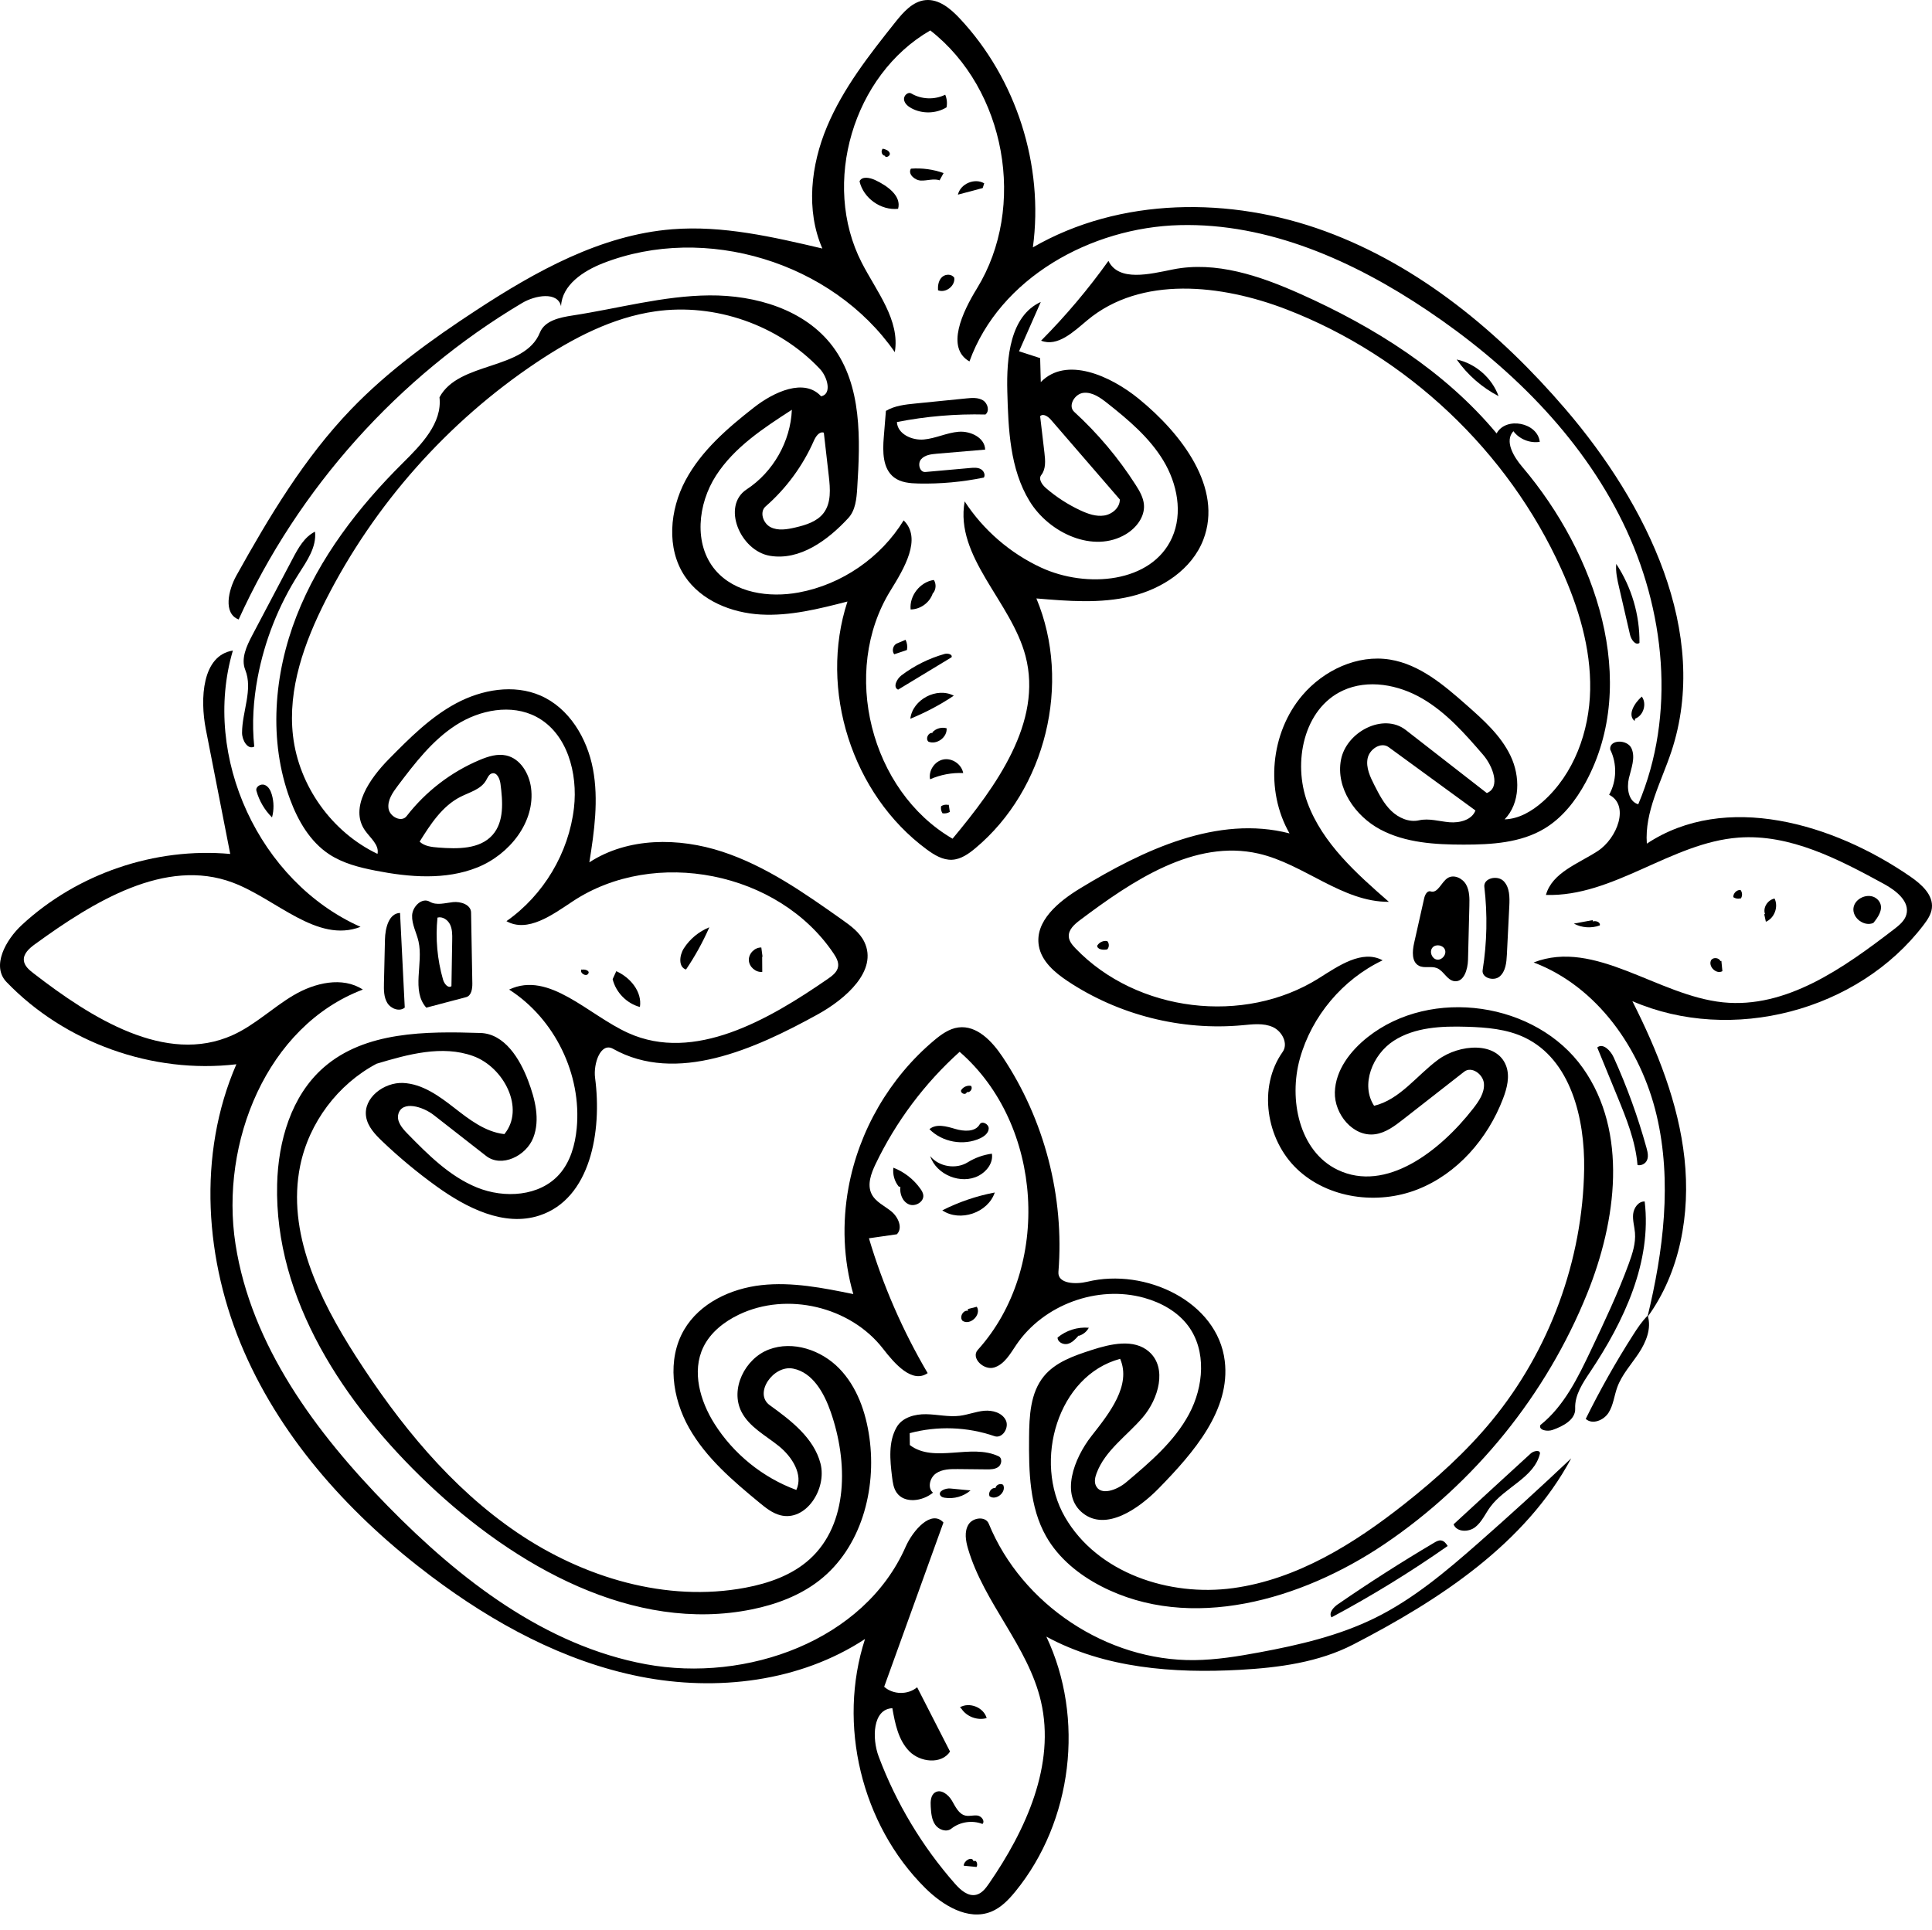 <?xml version="1.0" encoding="utf-8"?>
<!-- Generator: Adobe Illustrator 16.0.0, SVG Export Plug-In . SVG Version: 6.00 Build 0)  -->
<!DOCTYPE svg PUBLIC "-//W3C//DTD SVG 1.1//EN" "http://www.w3.org/Graphics/SVG/1.1/DTD/svg11.dtd">
<svg version="1.1" id="Contours" xmlns="http://www.w3.org/2000/svg" xmlns:xlink="http://www.w3.org/1999/xlink" x="0px" y="0px"
	 width="680.301px" height="679.768px" viewBox="0 0 680.301 679.768" enable-background="new 0 0 680.301 679.768"
	 xml:space="preserve">
<desc  xmlns:shape="http://adobe.com/products/shape">
	<shape:version>1.1.0</shape:version>
	<shape:captureDetail>0.957143</shape:captureDetail>
	<shape:source>1</shape:source>
</desc>
<path d="M671.257,322.196c1.358-4.667-3.613-8.543-7.881-10.871c-15.956-8.7-33.067-17.667-51.191-16.317
	c-23.704,1.766-44.067,20.94-67.826,20.193c2.181-7.894,11.381-10.979,18.237-15.458c6.857-4.478,11.314-16.116,4.014-19.827
	c2.695-4.828,2.841-10.99,0.376-15.94c-0.382-3.575,6.043-3.669,7.507-0.386c1.464,3.284-0.111,7.021-0.93,10.521
	c-0.819,3.5-0.162,8.196,3.302,9.156c13.359-31.494,9.562-68.638-5.479-99.364c-15.042-30.726-40.391-55.494-68.786-74.574
	c-25.939-17.43-55.981-30.846-87.223-30.042c-31.241,0.805-63.404,18.615-74.014,48.011c-8.438-4.804-2.449-17.423,2.633-25.696
	c17.638-28.712,10.149-70.161-16.42-90.887C300.4,26.38,289.119,64.597,303.432,92.508c5.22,10.179,13.556,20.238,11.649,31.518
	c-22.006-31.705-66.73-45.355-102.689-31.341c-6.989,2.724-14.514,7.687-14.831,15.181c-1.182-5.258-9.082-3.898-13.715-1.146
	c-43.546,25.871-78.885,65.333-99.812,111.459c-5.512-2.106-3.655-10.324-0.785-15.48c11.559-20.767,23.895-41.391,40.366-58.525
	c12.972-13.494,28.254-24.55,43.916-34.803c21.104-13.815,44.021-26.627,69.166-28.624c17.788-1.412,35.499,2.699,52.869,6.781
	c-5.867-13.486-4.053-29.329,1.629-42.893s14.897-25.302,24.055-36.81c2.826-3.551,6.164-7.383,10.684-7.792
	c4.684-0.424,8.77,3.007,11.987,6.438c19.956,21.278,29.694,51.74,25.78,80.648c30.721-17.746,69.594-17.913,102.901-5.693
	s61.512,35.711,84.61,62.64c28.692,33.451,51.2,78.859,37.301,120.681c-3.553,10.689-9.449,21.15-8.625,32.385
	c27.632-18.279,65.538-7.201,92.808,11.614c3.887,2.682,8.107,6.432,7.558,11.123c-0.259,2.218-1.583,4.152-2.936,5.929
	c-23.049,30.296-67.6,41.945-102.528,26.81c8.827,17.463,16.241,35.967,18.354,55.42c2.113,19.453-1.507,40.066-13.054,55.864
	c5.652-23.283,8.742-47.814,3.23-71.131c-5.512-23.316-20.88-45.305-43.289-53.782c21.617-8.411,43.61,11.68,66.685,14.045
	c22.275,2.284,42.452-12.096,60.207-25.74C668.721,325.903,670.623,324.374,671.257,322.196z"/>
<path d="M72.486,256.905c-2.111-10.793-1.347-26.057,9.516-27.776c-11.042,37.417,9.303,81.462,44.95,97.313
	c-15.295,5.905-29.614-9.792-44.956-15.573c-23.774-8.958-49.112,6.736-69.665,21.67c-1.967,1.429-4.154,3.315-3.928,5.736
	c0.179,1.915,1.827,3.312,3.349,4.489c20.415,15.791,46.63,32.42,70.161,21.819c7.826-3.526,14.116-9.725,21.511-14.082
	c7.395-4.358,17.156-6.665,24.341-1.969c-33.814,12.812-50.375,53.925-44.842,89.659c5.533,35.734,28.314,66.421,53.617,92.252
	c25.266,25.795,55.369,49.156,90.876,55.708s76.921-8.294,91.47-41.34c2.555-5.804,9.048-13.257,13.322-8.572
	c-6.957,19.284-13.915,38.568-20.873,57.853c3.144,2.817,8.383,2.895,11.608,0.17c3.862,7.55,7.725,15.1,11.588,22.648
	c-3.02,4.602-10.543,3.807-14.382-0.137c-3.839-3.944-4.973-9.711-5.935-15.13c-6.926,0.297-7.24,10.559-4.803,17.049
	c6.147,16.37,15.289,31.611,26.837,44.744c1.957,2.226,4.591,4.595,7.477,3.919c1.99-0.466,3.348-2.255,4.509-3.938
	c13.019-18.869,23.493-41.867,18.299-64.195c-4.514-19.405-20.048-34.62-25.665-53.735c-0.828-2.819-1.383-6.047,0.162-8.547
	c1.544-2.501,6.017-3.014,7.128-0.293c11.633,28.493,41.669,48.418,72.443,48.058c7.683-0.09,15.304-1.324,22.856-2.729
	c14-2.604,28.039-5.859,40.805-12.168c13.4-6.621,24.96-16.384,36.186-26.252c11.117-9.773,22.057-19.75,32.811-29.923
	c-16.153,30.105-46.365,49.866-76.716,65.553c-12.214,6.312-26.217,8.177-39.943,8.939c-23.317,1.295-47.634-0.546-68.157-11.688
	c13.598,28.692,9.211,65.022-10.823,89.654c-2.399,2.949-5.122,5.825-8.651,7.238c-8.119,3.25-17.053-2.258-23.251-8.428
	c-22.411-22.312-30.907-57.561-21.122-87.632c-22.931,15.087-52.258,18.568-79.185,13.238c-26.926-5.331-51.67-18.839-73.604-35.342
	c-27.734-20.867-52.001-47.327-65.878-79.141c-13.877-31.812-16.522-69.344-2.699-101.18c-29.5,3.482-60.368-7.572-80.952-28.988
	c-5.372-5.589-0.278-14.804,5.408-20.074c19.518-18.093,46.876-27.419,73.382-25.013C78.205,286.148,75.346,271.526,72.486,256.905z
	"/>
<path d="M328.517,525.729c-3.691,3.065-10.045,3.916-12.79-0.02c-1.108-1.589-1.376-3.597-1.611-5.52
	c-0.729-5.944-1.366-12.375,1.634-17.559c1.982-3.425,6.403-4.603,10.359-4.538c3.957,0.064,7.909,1.041,11.837,0.559
	c2.915-0.358,5.696-1.511,8.621-1.77s6.288,0.684,7.592,3.314s-1.196,6.592-3.972,5.632c-9.553-3.303-20.097-3.677-29.859-1.059
	c0.016,1.396,0.031,2.793,0.047,4.189c8.516,6.506,21.604-0.655,31.274,3.962c1.325,0.633,1.113,2.774-0.041,3.683
	c-1.154,0.907-2.749,0.933-4.217,0.918c-3.359-0.035-6.719-0.069-10.078-0.104c-2.658-0.027-5.505-0.001-7.697,1.503
	C327.424,520.425,326.492,524.005,328.517,525.729z"/>
<path d="M346.99,145.996c-10.443-0.263-20.916,0.628-31.166,2.651c0.199,4.2,5.262,6.516,9.45,6.148s8.101-2.394,12.292-2.727
	c4.19-0.333,9.23,2.084,9.326,6.288c-5.691,0.483-11.382,0.966-17.072,1.449c-1.999,0.17-4.217,0.448-5.509,1.983
	c-1.292,1.535-0.45,4.627,1.548,4.448c5.261-0.47,10.521-0.939,15.782-1.409c1.218-0.109,2.508-0.205,3.602,0.34
	c1.095,0.544,1.839,1.984,1.207,3.03c-7.573,1.562-15.323,2.267-23.054,2.099c-3.001-0.065-6.198-0.333-8.583-2.156
	c-4.058-3.102-4.026-9.11-3.612-14.201c0.249-3.075,0.499-6.149,0.749-9.225c3.087-1.836,6.79-2.235,10.364-2.594
	c5.986-0.601,11.974-1.201,17.961-1.801c1.982-0.199,4.126-0.364,5.831,0.667C347.812,142.02,348.56,144.767,346.99,145.996z"/>
<path d="M150.101,354.906c-5.331-5.979-0.971-15.502-2.728-23.318c-0.693-3.083-2.382-6.001-2.261-9.16s3.484-6.444,6.207-4.839
	c2.391,1.41,5.395,0.451,8.154,0.147c2.759-0.304,6.352,0.889,6.401,3.665c0.148,8.299,0.297,16.598,0.445,24.896
	c0.035,1.934-0.308,4.401-2.178,4.896C159.46,352.431,154.781,353.668,150.101,354.906 M154.044,323.186
	c-0.743,7.326-0.071,14.793,1.966,21.87c0.407,1.413,1.771,3.15,2.953,2.276c0.09-5.434,0.18-10.868,0.27-16.303
	c0.03-1.834,0.044-3.747-0.752-5.399C157.684,323.976,155.81,322.687,154.044,323.186L154.044,323.186z"/>
<path d="M503.746,313.957c2.584,0.792,3.738-3.275,6.023-4.718c2.163-1.366,5.205,0.064,6.464,2.291
	c1.26,2.227,1.229,4.928,1.165,7.486c-0.159,6.348-0.318,12.697-0.477,19.045c-0.085,3.365-1.438,7.921-4.78,7.516
	c-2.604-0.315-3.762-3.649-6.2-4.616c-1.993-0.791-4.421,0.179-6.319-0.818c-2.595-1.362-2.327-5.105-1.686-7.964
	c1.187-5.279,2.372-10.558,3.558-15.836C501.765,315.136,502.564,313.594,503.746,313.957 M505.957,337.973
	c1.782,0.297,3.483-1.77,2.85-3.462s-3.274-2.132-4.423-0.737C503.235,335.169,504.174,337.675,505.957,337.973z"/>
<path d="M560.228,475.499c4.754-10.022,9.515-20.062,13.323-30.48c1.273-3.483,2.456-7.125,2.161-10.822
	c-0.176-2.205-0.876-4.387-0.646-6.587s1.854-4.522,4.065-4.442c2.545,21.292-7.251,42.145-19.164,59.975
	c-2.64,3.95-5.514,8.206-5.308,12.952c0.171,3.935-4.267,6.237-7.983,7.542c-1.838,0.646-4.973,0.104-4.282-1.718
	C550.77,495.224,555.633,485.188,560.228,475.499z"/>
<path d="M85.232,258.105c0.011-7.488,3.907-15.22,1.126-22.172c-1.585-3.962,0.451-8.362,2.441-12.137
	c4.767-9.041,9.534-18.082,14.301-27.123c1.937-3.675,4.102-7.577,7.824-9.421c0.599,5.401-2.835,10.304-5.758,14.885
	c-7.062,11.072-11.987,23.503-14.425,36.408c-1.517,8.033-2.076,16.278-1.21,24.407C87.226,264.188,85.229,260.72,85.232,258.105z"
	/>
<path d="M522.074,341.666c1.538-9.676,1.738-19.563,0.595-29.293c-0.362-3.08,4.607-4.254,6.783-2.043
	c2.175,2.21,2.161,5.701,2.007,8.798c-0.285,5.704-0.569,11.408-0.854,17.112c-0.138,2.771-0.429,5.869-2.535,7.675
	C525.963,345.721,521.64,344.406,522.074,341.666z"/>
<path d="M558.377,499.737c5.015-10.164,10.591-20.052,16.695-29.602c1.526-2.389,3.103-4.775,5.119-6.768
	c1.425,4.506-0.591,9.385-3.211,13.318s-5.923,7.517-7.524,11.963c-1.071,2.974-1.357,6.274-3.058,8.938
	C564.697,500.252,560.694,501.887,558.377,499.737L558.377,499.737z"/>
<path d="M135.555,330.876c0.092-3.968,1.341-9.197,5.308-9.338c0.558,11.113,1.111,22.226,1.66,33.34
	c-1.835,1.555-4.879,0.422-6.139-1.627c-1.259-2.05-1.242-4.607-1.187-7.012C135.317,341.118,135.436,335.997,135.555,330.876z"/>
<path d="M471.116,565.011c11.051-7.613,22.364-14.845,33.913-21.679c0.741-0.439,1.558-0.893,2.412-0.778
	c1.036,0.138,1.773,1.059,2.316,1.952c-13.113,9.189-26.78,17.588-40.903,25.135C467.768,568.059,469.535,566.1,471.116,565.011z"/>
<path d="M568.213,372.411c4.68,10.319,8.552,21.004,11.57,31.926c0.422,1.528,0.804,3.261-0.012,4.62
	c-0.632,1.055-1.965,1.636-3.167,1.383c-0.698-8.482-3.967-16.512-7.196-24.386c-2.327-5.674-4.654-11.348-6.981-17.021
	C564.428,367.229,567.127,370.018,568.213,372.411z"/>
<path d="M511.834,536.876c9.049-8.347,18.116-16.673,27.202-24.978c1.036-0.947,3.368-1.331,3.214,0.064
	c-2,8.48-12.364,11.79-17.516,18.818c-1.756,2.396-2.949,5.292-5.3,7.108C517.084,539.707,512.9,539.648,511.834,536.876z"/>
<path d="M345.948,642.413c-3.604-1.413-7.939-0.76-10.968,1.652c-1.708,1.361-4.427,0.404-5.675-1.388
	c-1.249-1.792-1.429-4.094-1.568-6.273c-0.118-1.855-0.06-4.082,1.509-5.082c2.079-1.325,4.697,0.743,5.942,2.871
	c1.245,2.129,2.414,4.776,4.827,5.284c1.38,0.291,2.821-0.242,4.215-0.026C345.624,639.668,346.934,641.403,345.948,642.413z"/>
<path d="M327.544,407.198c3.101,3.756,9.069,4.739,13.21,2.176c2.58-1.597,5.501-2.642,8.509-3.043
	c0.541,3.194-1.803,6.296-4.681,7.785C338.398,417.314,329.749,413.803,327.544,407.198z"/>
<path d="M573.964,223.542c-1.283-5.557-2.565-11.114-3.849-16.67c-0.627-2.714-1.258-5.484-1-8.257
	c5.407,8.189,8.296,18.016,8.18,27.829C575.857,227.443,574.358,225.249,573.964,223.542z"/>
<path d="M308.153,63.414c4.277,1.998,9.351,5.578,8.087,10.127c-6.045,0.657-12.227-3.751-13.576-9.68
	C303.497,61.979,306.288,62.543,308.153,63.414z"/>
<path d="M344.959,396.028c0.793-1.396,3.256-0.145,3.189,1.46c-0.067,1.604-1.568,2.754-3.023,3.432
	c-5.841,2.72-13.325,1.372-17.849-3.215c2.405-2.053,6.035-0.996,9.067-0.096C339.375,398.511,343.396,398.778,344.959,396.028z"/>
<path d="M660.71,316.437c0.569,0.435,1.048,0.999,1.329,1.657c1.02,2.387-0.739,4.981-2.396,6.98
	c-3.241,1.394-7.427-1.747-6.995-5.249C653.081,316.324,657.905,314.296,660.71,316.437z"/>
<path d="M316.448,417.896c-1.485-1.83-2.175-4.284-1.862-6.62c3.81,1.469,7.166,4.091,9.514,7.432c0.456,0.648,0.884,1.348,1,2.132
	c0.358,2.426-2.79,4.296-5.05,3.343c-2.26-0.952-3.306-3.722-3.01-6.156L316.448,417.896z"/>
<path d="M331.804,426.293c5.822-2.949,12.062-5.073,18.476-6.289C347.909,427.15,338.041,430.509,331.804,426.293z"/>
<path d="M317.438,237.851c4.527-3.417,9.695-5.982,15.154-7.522c1.096-0.31,2.875,0.092,2.481,1.16
	c-6.276,3.802-12.553,7.604-18.828,11.406C314.312,242.062,315.757,239.119,317.438,237.851z"/>
<path d="M333.294,37.812c-3.713,2.266-8.646,2.37-12.451,0.262c-1.199-0.664-2.375-1.681-2.521-3.043
	c-0.146-1.363,1.39-2.8,2.569-2.103c3.574,2.111,8.222,2.279,11.939,0.431C333.427,34.752,333.591,36.327,333.294,37.812z"/>
<path d="M225.328,354.668c-4.639-1.231-8.465-5.136-9.602-9.799c0.426-0.935,0.852-1.87,1.278-2.805
	C221.957,344.26,226.17,349.317,225.328,354.668z"/>
<path d="M335.856,245.029c-4.811,3.211-9.948,5.935-15.306,8.114C321.313,246.394,329.843,241.873,335.856,245.029z"/>
<path d="M241.563,341.47c-2.754-0.859-2.339-4.98-0.789-7.414c2.127-3.339,5.321-5.987,8.997-7.459
	C247.496,331.791,244.745,336.776,241.563,341.47z"/>
<path d="M328.447,208.985c-1.068,3.263-4.363,5.659-7.796,5.669c-0.48-4.847,3.358-9.719,8.183-10.385
	c0.919,1.432,0.766,3.464-0.357,4.742L328.447,208.985z"/>
<path d="M339.163,272.278c-3.987-0.179-8.014,0.578-11.664,2.192c-0.61-3.068,1.649-6.414,4.724-6.991
	C335.298,266.901,338.618,269.198,339.163,272.278z"/>
<path d="M512.929,126.613c6.665,1.446,12.432,6.495,14.745,12.91C521.823,136.478,516.72,132.01,512.929,126.613z"/>
<path d="M90.293,278.529c-0.389-1.409,1.507-2.593,2.877-2.084c1.37,0.51,2.121,1.979,2.533,3.381
	c0.768,2.614,0.796,5.441,0.082,8.07C93.182,285.323,91.268,282.058,90.293,278.529z"/>
<path d="M330.85,63.507c-2.093-0.713-4.374,0.182-6.583,0.089c-2.209-0.093-4.69-2.329-3.505-4.195
	c3.885-0.293,7.829,0.24,11.497,1.552C331.789,61.805,331.319,62.656,330.85,63.507z"/>
<path d="M268.376,336.959c0.012,1.785,0.023,3.57,0.035,5.355c-2.331,0.228-4.636-1.784-4.727-4.124s2.053-4.523,4.394-4.477
	c0.143,1.086,0.286,2.172,0.429,3.258L268.376,336.959z"/>
<path d="M379.771,470.415c-1.064,1.222-2.229,2.507-3.8,2.902c-1.571,0.396-3.583-0.604-3.577-2.225
	c3.026-2.528,7.071-3.799,11-3.453c-0.725,1.363-2.02,2.413-3.504,2.839L379.771,470.415z"/>
<path d="M338.021,601.317c3.372-1.958,8.344,0.051,9.409,3.802c-3.245,0.923-7.012-0.471-8.873-3.284L338.021,601.317z"/>
<path d="M331.152,526.757c-1.01-1.501,1.692-2.669,3.493-2.498c2.369,0.226,4.739,0.45,7.109,0.676
	c-2.45,2.115-5.848,3.086-9.045,2.585C332.121,527.428,331.484,527.251,331.152,526.757z"/>
<path d="M346.028,66.234c-2.907,0.775-5.814,1.55-8.723,2.325c0.861-3.819,5.896-5.985,9.261-3.983L346.028,66.234z"/>
<path d="M328.34,257.888c1.238-1.325,3.237-1.883,4.983-1.391c0.272,3.156-3.438,5.909-6.38,4.731
	c-1.173-0.978-0.088-3.329,1.417-3.07L328.34,257.888z"/>
<path d="M330.3,102.009c-0.104-1.622,0.254-3.392,1.466-4.475c1.212-1.083,3.42-1.072,4.258,0.321
	c0.355,2.882-3.058,5.481-5.741,4.373L330.3,102.009z"/>
<path d="M340.789,461.056c1.055-0.271,2.109-0.541,3.164-0.812c1.712,2.748-2.229,6.697-4.979,4.991
	c-1.284-1.259,0.119-3.918,1.883-3.568L340.789,461.056z"/>
<path d="M621.493,321.922c-0.812-2.285,0.986-4.999,3.37-5.445c1.44,2.922-0.056,6.913-3.062,8.168
	c-0.191-0.882-0.383-1.763-0.574-2.645L621.493,321.922z"/>
<path d="M575.593,253.934c-2.668-2.151-0.053-6.336,2.521-8.599c1.855,2.538,0.592,6.709-2.359,7.792L575.593,253.934z"/>
<path d="M350.553,524.03c0.217-1.125,1.763-1.729,2.685-1.05c1.248,2.569-2.521,5.695-4.814,3.994
	c-0.519-1.289,0.582-2.976,1.97-2.895L350.553,524.03z"/>
<path d="M606.138,338.437c0.119,1.203,0.238,2.406,0.358,3.609c-2.188,1.267-5.213-1.798-3.915-3.969
	c0.826-1.009,2.709-0.757,3.241,0.433L606.138,338.437z"/>
<path d="M560.871,324.539c1.097-0.369,2.75,0.278,2.459,1.397c-2.95,1.092-6.365,0.854-9.136-0.637
	c2.204-0.407,4.408-0.814,6.612-1.221L560.871,324.539z"/>
<path d="M315.936,226.588c0.977-0.416,1.954-0.832,2.931-1.248c0.554,1.099,0.728,2.385,0.487,3.592
	c-1.495,0.502-2.99,1.005-4.485,1.507c-0.96-1.22-0.388-3.306,1.06-3.865L315.936,226.588z"/>
<path d="M342.947,655.534c0.832-0.672,1.504,1.134,0.907,2.021c-1.504-0.149-3.008-0.299-4.512-0.448
	c0.054-1.833,2.953-3.408,3.432-1.638L342.947,655.534z"/>
<path d="M386.419,332.979c0.701-1.145,2.149-1.778,3.466-1.517c0.741,0.775,0.741,2.14,0,2.916c-1.456,0.318-3.651,0.05-3.54-1.436
	L386.419,332.979z"/>
<path d="M340.316,384.912c-0.558,0.863-2.231,0.031-1.881-0.935c0.702-1.148,2.151-1.787,3.472-1.528
	c0.773,0.884-0.327,2.541-1.442,2.171L340.316,384.912z"/>
<path d="M334.073,283.425c0.128,0.843,0.256,1.686,0.384,2.528c-0.767,0.462-1.7,0.641-2.584,0.495
	c-0.475-0.729-0.652-1.646-0.485-2.501c0.721-0.479,1.641-0.648,2.484-0.458L334.073,283.425z"/>
<path d="M612.862,316.409c-0.851,0.233-1.799,0.076-2.528-0.419c-0.068-1.344,1.18-2.605,2.525-2.551
	c0.698,0.845,0.74,2.167,0.098,3.054L612.862,316.409z"/>
<path d="M311.396,54.839c-0.979-0.303-1.299-1.794-0.532-2.473c1.009,0.234,2.188,0.636,2.448,1.639s-1.579,1.815-1.742,0.792
	L311.396,54.839z"/>
<path d="M204.854,341.534c1.116-0.244,2.908,0.353,2.313,1.328c-0.698,1.387-3.308-0.233-2.375-1.474L204.854,341.534z"/>
<path d="M523.541,279.319c4.943-1.988,2.155-9.465-1.323-13.501c-6.366-7.387-12.948-14.856-21.37-19.772
	c-8.422-4.917-19.14-6.929-27.991-2.835c-13.801,6.383-17.738,25.304-12.444,39.559c5.294,14.254,17.185,24.863,28.642,34.861
	c-16.449,0.098-29.866-13.322-45.9-16.991c-22.538-5.157-44.358,9.518-62.84,23.409c-1.967,1.479-4.142,3.385-3.972,5.839
	c0.113,1.627,1.26,2.976,2.391,4.153c21.574,22.458,59.321,27.081,85.678,10.491c6.931-4.362,15.241-10.2,22.443-6.303
	c-14.04,6.672-24.947,19.626-29.13,34.598c-4.034,14.439-0.23,32.697,13.283,39.189c17.046,8.189,36.054-6.596,47.677-21.513
	c2.032-2.607,4.113-5.587,3.841-8.882s-4.345-6.201-6.949-4.166c-7.149,5.587-14.298,11.175-21.447,16.762
	c-2.992,2.339-6.178,4.762-9.941,5.271c-7.7,1.042-14.379-7.046-14.157-14.813c0.221-7.768,5.462-14.563,11.555-19.387
	c22.405-17.74,59.332-12.418,75.816,10.926c15.912,22.532,11.822,53.691,1.518,79.278c-14.355,35.643-39.564,66.829-71.406,88.337
	c-29.27,19.769-68.421,31.069-99.79,14.839c-7.846-4.06-15.005-9.867-19.361-17.553c-5.87-10.354-6.102-22.86-6.004-34.763
	c0.062-7.569,0.417-15.776,5.217-21.631c4.087-4.984,10.562-7.207,16.692-9.2c6.785-2.206,15.05-4.141,20.382,0.6
	c6.42,5.708,3.317,16.569-2.271,23.093s-13.308,11.662-16.271,19.726c-0.492,1.34-0.831,2.853-0.284,4.17
	c1.614,3.882,7.483,1.692,10.699-1.016c8.387-7.062,16.974-14.367,22.157-24.028c5.185-9.662,6.239-22.366-0.335-31.142
	c-3.727-4.975-9.47-8.15-15.458-9.818c-16.447-4.582-35.452,2.401-45.021,16.542c-2.136,3.155-4.173,6.889-7.818,7.996
	s-8.301-3.374-5.749-6.203c26.149-28.991,23.081-79.38-6.393-104.983c-12.329,11.082-22.452,24.607-29.609,39.561
	c-1.583,3.306-3.02,7.228-1.392,10.511c1.388,2.797,4.532,4.154,6.951,6.128c2.418,1.973,4.139,5.841,1.947,8.064
	c-3.277,0.471-6.556,0.941-9.833,1.412c4.934,16.592,11.896,32.578,20.682,47.492c-5.463,3.792-11.638-3.324-15.706-8.584
	c-11.503-14.873-33.803-20.157-50.757-12.027c-5.216,2.501-10.045,6.286-12.552,11.5c-4.105,8.537-1.127,18.906,3.924,26.921
	c6.714,10.652,17.024,18.993,28.844,23.335c2.508-5.439-1.512-11.705-6.176-15.463c-4.664-3.757-10.39-6.696-13.124-12.024
	c-4.124-8.036,1.195-18.786,9.642-21.982s18.413,0.18,24.723,6.642c6.311,6.462,9.422,15.462,10.671,24.406
	c2.569,18.395-2.942,38.769-17.557,50.229c-6.864,5.383-15.27,8.518-23.818,10.255c-41.641,8.466-83.406-15.138-114.204-44.414
	c-29.334-27.887-53.96-64.825-52.98-105.287c0.369-15.21,4.953-31.178,16.416-41.182c14.553-12.7,35.889-12.754,55.194-12.125
	c8.417,0.274,13.811,8.953,16.784,16.832c2.429,6.439,4.295,13.681,1.789,20.09c-2.507,6.409-11.169,10.622-16.593,6.385
	c-6.139-4.794-12.277-9.589-18.416-14.384c-3.908-3.052-11.14-5.188-12.481-0.414c-0.718,2.555,1.293,4.997,3.15,6.893
	c7.297,7.451,14.882,15.101,24.545,19.025c9.663,3.925,22.041,3.147,28.968-4.649c3.903-4.393,5.575-10.363,6.134-16.213
	c1.811-18.968-7.744-38.584-23.795-48.852c14.047-6.682,27.782,8.894,41.958,15.3c23.196,10.482,49.347-4.602,70.281-19.082
	c1.575-1.089,3.284-2.382,3.59-4.272c0.272-1.677-0.66-3.294-1.607-4.704c-19.333-28.757-62.992-37.452-91.868-18.297
	c-7.148,4.742-15.818,11.148-23.303,6.959c13.063-9.141,21.943-24.033,23.775-39.871c1.414-12.224-2.355-26.338-13.229-32.095
	c-8.787-4.651-19.933-2.477-28.297,2.897s-14.537,13.476-20.53,21.408c-1.774,2.348-3.644,5.037-3.246,7.952
	c0.398,2.915,4.565,5.059,6.364,2.73c6.697-8.671,15.671-15.568,25.773-19.809c2.959-1.242,6.207-2.273,9.337-1.567
	c4.96,1.119,8.041,6.326,8.712,11.367c1.602,12.028-7.604,23.522-18.862,28.05c-11.258,4.527-23.963,3.481-35.871,1.147
	c-5.728-1.123-11.531-2.582-16.397-5.805c-6.682-4.426-10.92-11.749-13.705-19.265c-7.655-20.658-5.759-44.082,2.26-64.601
	c8.019-20.52,21.778-38.378,37.415-53.897c6.507-6.458,13.949-14.035,12.926-23.146c6.84-12.764,29.964-9.37,35.363-22.808
	c1.69-4.207,6.998-5.323,11.479-6.008c16.074-2.456,31.942-6.949,48.202-7.079c16.26-0.13,33.669,4.98,43.423,17.991
	c10.353,13.811,9.719,32.675,8.626,49.901c-0.237,3.733-0.604,7.783-3.139,10.533c-7.22,7.828-17.07,15.052-27.574,13.301
	c-10.504-1.75-17.123-17.571-8.214-23.405c9.336-6.113,15.449-16.883,15.914-28.033c-9.983,6.444-20.271,13.188-26.709,23.175
	c-6.438,9.987-7.938,24.195-0.261,33.264c6.875,8.12,18.945,9.841,29.407,7.906c15.129-2.8,28.898-12.27,36.925-25.395
	c6.548,6.389,0.158,16.975-4.651,24.756c-17.597,28.469-7.062,70.544,21.874,87.362c15.384-18.47,31.784-41.062,25.695-64.315
	c-5.039-19.242-24.969-34.909-21.432-54.483c6.561,10.075,16,18.251,26.908,23.306c15.947,7.389,38.947,5.497,46.12-10.549
	c3.866-8.648,1.82-19.044-3.08-27.151s-12.311-14.347-19.743-20.22c-2.451-1.937-5.269-3.957-8.374-3.621
	c-3.105,0.336-5.578,4.573-3.273,6.681c8.289,7.581,15.582,16.248,21.634,25.71c1.39,2.173,2.751,4.496,2.939,7.069
	c0.31,4.234-2.698,8.112-6.331,10.308c-11.371,6.872-27.02-0.293-33.948-11.629c-6.93-11.336-7.481-25.309-7.837-38.59
	c-0.319-11.935,0.944-26.581,11.792-31.565c-2.553,5.793-5.106,11.586-7.66,17.379c2.477,0.803,4.953,1.606,7.429,2.41
	c0.076,2.815,0.153,5.63,0.229,8.446c8.963-9.227,24.521-2.25,34.494,5.875c15.116,12.317,29.736,31.438,22.733,49.636
	c-4.02,10.442-14.5,17.301-25.376,19.931c-10.875,2.63-22.255,1.698-33.403,0.751c12.469,29.812,3.329,67.25-21.474,87.963
	c-2.393,1.999-5.116,3.928-8.23,4.072c-3.273,0.151-6.28-1.699-8.918-3.643c-26.277-19.367-38.077-56.285-27.903-87.303
	c-10.018,2.571-20.229,5.163-30.555,4.573s-20.971-4.882-26.715-13.482c-6.573-9.843-5.329-23.359,0.251-33.797
	c5.58-10.438,14.813-18.387,24.138-25.677c6.944-5.429,17.664-10.422,23.597-3.903c3.876-0.755,2.297-6.752-0.41-9.627
	c-14.587-15.492-36.913-23.304-57.977-20.287c-15.084,2.161-28.979,9.421-41.653,17.882c-31.398,20.962-57.275,50.119-74.359,83.786
	c-7.527,14.833-13.475,31.274-11.558,47.797c2.051,17.684,13.689,33.958,29.76,41.616c0.675-3.199-2.615-5.648-4.464-8.344
	c-5.435-7.928,1.739-18.229,8.489-25.073c7.222-7.322,14.591-14.756,23.656-19.613c9.065-4.857,20.252-6.832,29.686-2.738
	c10.119,4.391,16.444,15.018,18.493,25.856c2.049,10.838,0.478,22.001-1.267,32.893c13.573-8.848,31.447-8.8,46.84-3.744
	c15.393,5.056,28.876,14.544,42.104,23.901c3.067,2.17,6.26,4.485,7.888,7.872c4.85,10.09-6.563,20.074-16.361,25.49
	c-22.345,12.35-49.856,24.65-72.121,12.156c-4.382-2.459-6.991,5.249-6.33,10.23c2.494,18.804-1.586,42.604-19.619,48.486
	c-12.415,4.05-25.666-2.675-36.258-10.313c-6.69-4.824-13.049-10.106-19.019-15.798c-2.546-2.428-5.147-5.167-5.724-8.637
	c-1.106-6.667,6.289-12.257,13.04-11.941c6.751,0.315,12.603,4.557,17.935,8.71c5.331,4.153,10.987,8.559,17.705,9.302
	c7.359-8.928-0.13-23.569-11.013-27.499s-22.897-0.616-33.979,2.708c-13.664,7.233-23.812,20.783-26.91,35.93
	c-4.786,23.4,6.653,46.925,19.55,67.029c15.265,23.794,33.448,46.276,56.834,62.159c23.386,15.884,52.552,24.654,80.337,19.44
	c8.246-1.547,16.504-4.429,22.714-10.07c13.684-12.433,13.471-34.321,7.403-51.785c-2.325-6.69-6.309-13.95-13.257-15.323
	c-6.948-1.374-13.994,8.729-8.25,12.872c7.524,5.427,15.556,11.571,17.884,20.552s-5.162,20.538-14.145,18.221
	c-2.812-0.726-5.156-2.614-7.397-4.461c-9.331-7.687-18.752-15.733-24.713-26.251c-5.961-10.517-7.869-24.143-1.782-34.588
	c5.479-9.4,16.426-14.549,27.241-15.746s21.688,0.982,32.351,3.151c-3.525-12.111-3.964-25.055-1.7-37.463
	c3.663-20.07,14.518-38.751,30.141-51.872c2.514-2.111,5.31-4.152,8.564-4.574c6.51-0.844,11.878,4.878,15.525,10.336
	c14.771,22.108,21.83,49.263,19.695,75.766c-0.34,4.217,6.083,4.457,10.194,3.457c20.434-4.967,45.821,7.003,48.373,27.876
	c2.115,17.303-10.991,32.35-23.166,44.825c-7.239,7.418-18.688,15.252-26.805,8.807c-7.969-6.328-3.214-19.205,3.074-27.205
	c6.287-8,14.067-17.79,10.069-27.146c-21.959,5.87-30.799,36.043-19.434,55.728s36.667,28.114,59.187,25.033
	c22.521-3.082,42.624-15.626,60.452-29.726c11.082-8.765,21.636-18.289,30.614-29.197c20.401-24.786,32.084-56.608,32.564-88.707
	c0.268-17.904-4.764-38.537-20.909-46.278c-6.293-3.018-13.451-3.601-20.427-3.813c-8.863-0.27-18.265,0.13-25.713,4.941
	c-7.449,4.812-11.774,15.479-6.911,22.894c9.082-2.18,14.991-10.664,22.506-16.211c7.514-5.548,20.773-6.565,23.999,2.201
	c1.355,3.685,0.295,7.796-1.101,11.466c-5.368,14.121-16.117,26.531-30.189,32.027s-31.376,3.209-42.333-7.191
	c-10.957-10.401-13.834-28.928-5.096-41.251c2.083-2.938-0.189-7.31-3.477-8.781s-7.069-0.965-10.655-0.632
	c-21.478,1.992-43.581-3.583-61.546-15.521c-4.595-3.054-9.242-7.017-10.166-12.456c-1.479-8.705,6.959-15.601,14.499-20.195
	c22.331-13.605,48.46-25.935,73.777-19.391c-8.63-15.052-6.738-35.436,4.514-48.643c7.531-8.839,19.398-14.438,30.86-12.578
	c10.464,1.698,19.01,9.003,26.959,16.016c5.969,5.266,12.095,10.737,15.511,17.926s3.435,16.616-2.104,22.332
	c5.034-0.138,9.654-2.886,13.427-6.221c11.007-9.729,16.416-24.741,16.693-39.429c0.278-14.687-4.124-29.118-10.174-42.504
	c-18.75-41.484-54.296-75.081-96.771-91.464c-22.933-8.845-51.264-11.933-70.126,3.828c-4.806,4.015-10.447,9.495-16.272,7.194
	c8.643-8.707,16.581-18.113,23.712-28.095c3.656,7.429,14.562,4.643,22.679,3.009c15.155-3.051,30.685,2.276,44.804,8.574
	c26.073,11.63,50.938,27.235,69.21,49.173c3.268-6.019,14.429-3.837,15.189,2.969c-3.463,0.567-7.186-0.936-9.285-3.749
	c-3.209,3.504,0.062,8.959,3.138,12.581c25.996,30.617,41.447,75.759,22.319,111.077c-3.497,6.459-8.179,12.477-14.465,16.274
	c-8.403,5.077-18.698,5.686-28.517,5.679c-10.046-0.006-20.479-0.615-29.346-5.339s-15.705-14.637-13.845-24.51
	c1.859-9.873,14.91-16.685,22.837-10.513C504.528,264.517,514.035,271.918,523.541,279.319 M519.541,285.454
	c-10.19-7.437-20.38-14.873-30.569-22.309c-2.691-1.964-6.75,0.694-7.402,3.961s0.905,6.526,2.417,9.495
	c1.632,3.203,3.31,6.47,5.893,8.97s6.283,4.139,9.789,3.345c3.512-0.794,7.13,0.384,10.718,0.683S518.261,288.818,519.541,285.454
	 M380.517,179.794c2.604,1.207,5.459,2.215,8.295,1.774c2.836-0.442,5.555-2.783,5.499-5.653
	c-8.091-9.364-16.182-18.729-24.272-28.093c-0.984-1.139-2.751-2.327-3.783-1.23c0.507,4.316,1.013,8.633,1.52,12.949
	c0.312,2.668,0.544,5.651-1.118,7.763c-1.115,1.418,0.272,3.415,1.637,4.595C371.974,175.082,376.102,177.748,380.517,179.794
	 M154.422,298.516c6.735,0.51,14.517,0.624,19.003-4.426c4.169-4.692,3.612-11.783,2.807-18.008c-0.23-1.779-1.213-4.123-2.957-3.7
	c-1.112,0.27-1.578,1.544-2.155,2.533c-1.822,3.118-5.753,4.1-8.974,5.733c-6.433,3.262-10.563,9.667-14.386,15.784
	C149.48,298.071,152.053,298.336,154.422,298.516 M291.84,167.669c-0.584-5.095-1.167-10.19-1.751-15.285
	c-1.584-0.538-2.845,1.342-3.519,2.874c-3.88,8.825-9.726,16.78-16.989,23.12c-2.227,1.944-0.869,5.97,1.771,7.3
	c2.64,1.33,5.801,0.782,8.68,0.111c3.712-0.865,7.661-2.062,9.973-5.092C292.736,177.118,292.353,172.142,291.84,167.669z"/>
</svg>
